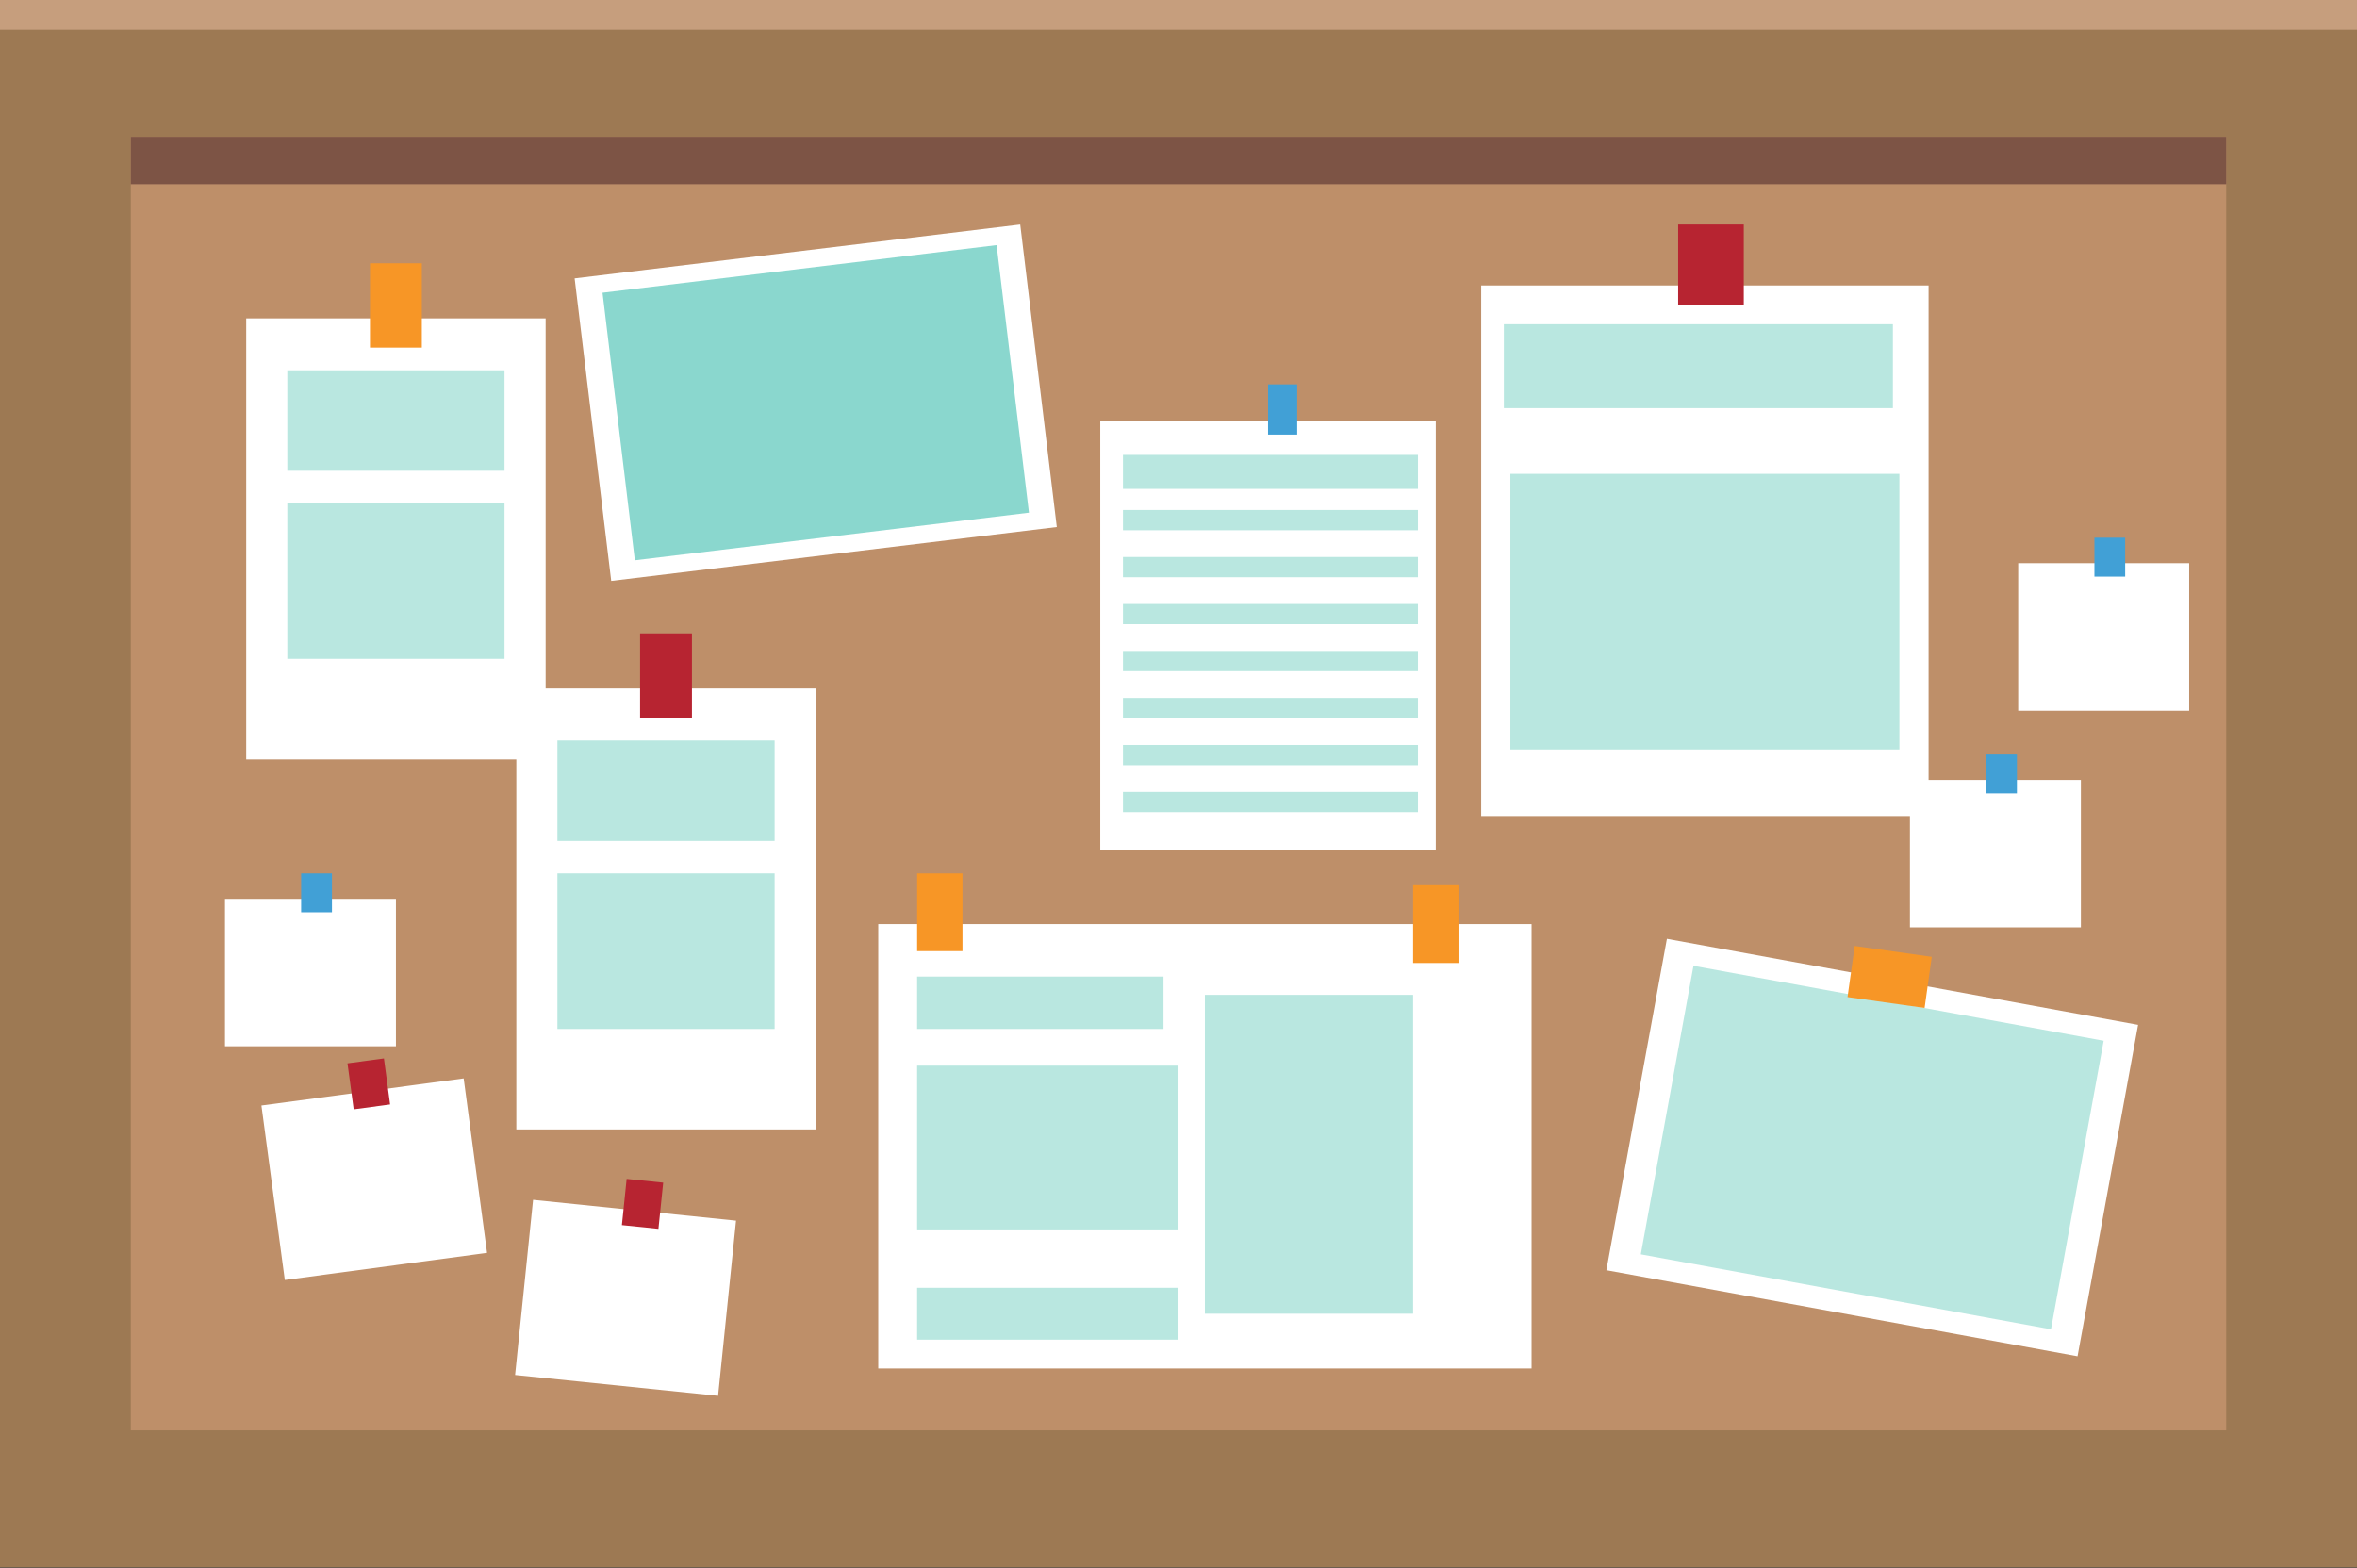 <?xml version="1.0" encoding="UTF-8"?><svg xmlns="http://www.w3.org/2000/svg" xmlns:xlink="http://www.w3.org/1999/xlink" height="248.9" preserveAspectRatio="xMidYMid meet" version="1.0" viewBox="25.5 88.2 374.2 248.9" width="374.2" zoomAndPan="magnify"><rect x="25.5" y="88.2" width="374.2" height="248.9" fill="#333333" stroke="none"/><g><g id="change1_1"><path d="M 25.5 337.031 L 399.699 337.031 L 399.699 88.168 L 25.5 88.168 Z M 25.5 337.031" fill="#9d7953"/></g><g id="change2_1"><path d="M 46.266 315.27 L 378.938 315.27 L 378.938 109.926 L 46.266 109.926 Z M 46.266 315.27" fill="#be8f69"/></g><g id="change3_1"><path d="M 64.59 208.742 L 112.125 208.742 L 112.125 138.742 L 64.59 138.742 Z M 64.59 208.742" fill="#fff"/></g><g id="change4_1"><path d="M 92.473 143.383 L 84.238 143.383 L 84.238 129.996 L 92.473 129.996 L 92.473 143.383" fill="#f79626"/></g><g id="change5_1"><path d="M 71.113 162.938 L 105.598 162.938 L 105.598 146.988 L 71.113 146.988 Z M 71.113 162.938" fill="#b9e7e0"/></g><g id="change5_2"><path d="M 71.113 192.789 L 105.598 192.789 L 105.598 168.094 L 71.113 168.094 Z M 71.113 192.789" fill="#b9e7e0"/></g><g id="change3_2"><path d="M 107.473 267.496 L 155.004 267.496 L 155.004 197.488 L 107.473 197.488 Z M 107.473 267.496" fill="#fff"/></g><g id="change6_1"><path d="M 135.355 202.133 L 127.121 202.133 L 127.121 188.75 L 135.355 188.75 L 135.355 202.133" fill="#b72431"/></g><g id="change5_3"><path d="M 113.996 221.688 L 148.48 221.688 L 148.48 205.738 L 113.996 205.738 Z M 113.996 221.688" fill="#b9e7e0"/></g><g id="change5_4"><path d="M 113.996 251.543 L 148.48 251.543 L 148.48 226.836 L 113.996 226.836 Z M 113.996 251.543" fill="#b9e7e0"/></g><g id="change3_3"><path d="M 193.281 171.867 L 122.539 180.422 L 116.73 132.395 L 187.473 123.84 L 193.281 171.867" fill="#fff"/></g><g id="change7_1"><path d="M 188.859 169.59 L 126.289 177.148 L 121.156 134.672 L 183.723 127.109 L 188.859 169.59" fill="#8ad7ce"/></g><g id="change3_4"><path d="M 164.93 305.445 L 268.656 305.445 L 268.656 234.895 L 164.93 234.895 Z M 164.93 305.445" fill="#fff"/></g><g id="change5_5"><path d="M 171.102 251.543 L 210.219 251.543 L 210.219 243.227 L 171.102 243.227 Z M 171.102 251.543" fill="#b9e7e0"/></g><g id="change5_6"><path d="M 171.102 283.367 L 212.602 283.367 L 212.602 257.367 L 171.102 257.367 Z M 171.102 283.367" fill="#b9e7e0"/></g><g id="change5_7"><path d="M 171.102 300.871 L 212.602 300.871 L 212.602 292.633 L 171.102 292.633 Z M 171.102 300.871" fill="#b9e7e0"/></g><g id="change5_8"><path d="M 216.789 296.754 L 249.852 296.754 L 249.852 246.133 L 216.789 246.133 Z M 216.789 296.754" fill="#b9e7e0"/></g><g id="change4_2"><path d="M 178.305 239.188 L 171.105 239.188 L 171.105 226.84 L 178.305 226.84 L 178.305 239.188" fill="#f79626"/></g><g id="change4_3"><path d="M 257.051 241.07 L 249.852 241.07 L 249.852 228.719 L 257.051 228.719 L 257.051 241.07" fill="#f79626"/></g><g id="change8_1"><path d="M 378.938 117.445 L 46.266 117.445 L 46.266 109.926 L 378.938 109.926 L 378.938 117.445" fill="#7d5445"/></g><g id="change9_1"><path d="M 399.699 92.941 L 25.5 92.941 L 25.5 88.172 L 399.699 88.172 L 399.699 92.941" fill="#c69e7d"/></g><g id="change3_5"><path d="M 200.18 223.207 L 253.449 223.207 L 253.449 155.035 L 200.18 155.035 Z M 200.18 223.207" fill="#fff"/></g><g id="change5_9"><path d="M 203.785 165.816 L 250.621 165.816 L 250.621 160.414 L 203.785 160.414 Z M 203.785 165.816" fill="#b9e7e0"/></g><g id="change5_10"><path d="M 203.785 172.379 L 250.621 172.379 L 250.621 169.164 L 203.785 169.164 Z M 203.785 172.379" fill="#b9e7e0"/></g><g id="change5_11"><path d="M 203.785 179.836 L 250.621 179.836 L 250.621 176.621 L 203.785 176.621 Z M 203.785 179.836" fill="#b9e7e0"/></g><g id="change5_12"><path d="M 203.785 187.289 L 250.621 187.289 L 250.621 184.082 L 203.785 184.082 Z M 203.785 187.289" fill="#b9e7e0"/></g><g id="change5_13"><path d="M 203.785 194.742 L 250.621 194.742 L 250.621 191.535 L 203.785 191.535 Z M 203.785 194.742" fill="#b9e7e0"/></g><g id="change5_14"><path d="M 203.785 202.203 L 250.621 202.203 L 250.621 198.988 L 203.785 198.988 Z M 203.785 202.203" fill="#b9e7e0"/></g><g id="change5_15"><path d="M 203.785 209.66 L 250.621 209.66 L 250.621 206.445 L 203.785 206.445 Z M 203.785 209.66" fill="#b9e7e0"/></g><g id="change5_16"><path d="M 203.785 217.113 L 250.621 217.113 L 250.621 213.906 L 203.785 213.906 Z M 203.785 217.113" fill="#b9e7e0"/></g><g id="change10_1"><path d="M 231.445 157.191 L 226.816 157.191 L 226.816 149.219 L 231.445 149.219 L 231.445 157.191" fill="#41a0d6"/></g><g id="change3_6"><path d="M 88.359 254.293 L 61.219 254.293 L 61.219 230.879 L 88.359 230.879 L 88.359 254.293" fill="#fff"/></g><g id="change10_2"><path d="M 78.203 233.016 L 73.309 233.016 L 73.309 226.84 L 78.203 226.84 L 78.203 233.016" fill="#41a0d6"/></g><g id="change3_7"><path d="M 355.863 235.414 L 328.723 235.414 L 328.723 212 L 355.863 212 L 355.863 235.414" fill="#fff"/></g><g id="change10_3"><path d="M 345.707 214.137 L 340.812 214.137 L 340.812 207.961 L 345.707 207.961 L 345.707 214.137" fill="#41a0d6"/></g><g id="change3_8"><path d="M 373.055 201.02 L 345.91 201.02 L 345.91 177.605 L 373.055 177.605 L 373.055 201.02" fill="#fff"/></g><g id="change10_4"><path d="M 362.895 179.738 L 358.012 179.738 L 358.012 173.562 L 362.895 173.562 L 362.895 179.738" fill="#41a0d6"/></g><g id="change3_9"><path d="M 102.828 287.09 L 70.719 291.398 L 67.004 263.695 L 99.113 259.391 L 102.828 287.09" fill="#fff"/></g><g id="change6_2"><path d="M 87.434 263.527 L 81.652 264.305 L 80.668 257 L 86.453 256.223 L 87.434 263.527" fill="#b72431"/></g><g id="change3_10"><path d="M 139.504 309.785 L 107.277 306.477 L 110.133 278.672 L 142.355 281.977 L 139.504 309.785" fill="#fff"/></g><g id="change6_3"><path d="M 130.035 283.277 L 124.234 282.684 L 124.988 275.348 L 130.789 275.945 L 130.035 283.277" fill="#b72431"/></g><g id="change3_11"><path d="M 260.656 217.73 L 331.684 217.73 L 331.684 133.516 L 260.656 133.516 Z M 260.656 217.73" fill="#fff"/></g><g id="change5_17"><path d="M 264.258 152.996 L 326.02 152.996 L 326.02 139.672 L 264.258 139.672 Z M 264.258 152.996" fill="#b9e7e0"/></g><g id="change5_18"><path d="M 265.289 207.164 L 327.051 207.164 L 327.051 163.426 L 265.289 163.426 Z M 265.289 207.164" fill="#b9e7e0"/></g><g id="change6_4"><path d="M 302.348 136.691 L 291.926 136.691 L 291.926 123.84 L 302.348 123.84 L 302.348 136.691" fill="#b72431"/></g><g id="change3_12"><path d="M 355.332 303.508 L 280.531 289.844 L 290.141 237.23 L 364.945 250.891 L 355.332 303.508" fill="#fff"/></g><g id="change5_19"><path d="M 351.117 299.223 L 285.996 287.324 L 294.359 241.52 L 359.48 253.418 L 351.117 299.223" fill="#b9e7e0"/></g><g id="change4_4"><path d="M 331.051 248.207 L 318.816 246.48 L 319.957 238.367 L 332.188 240.094 L 331.051 248.207" fill="#f79626"/></g></g></svg>